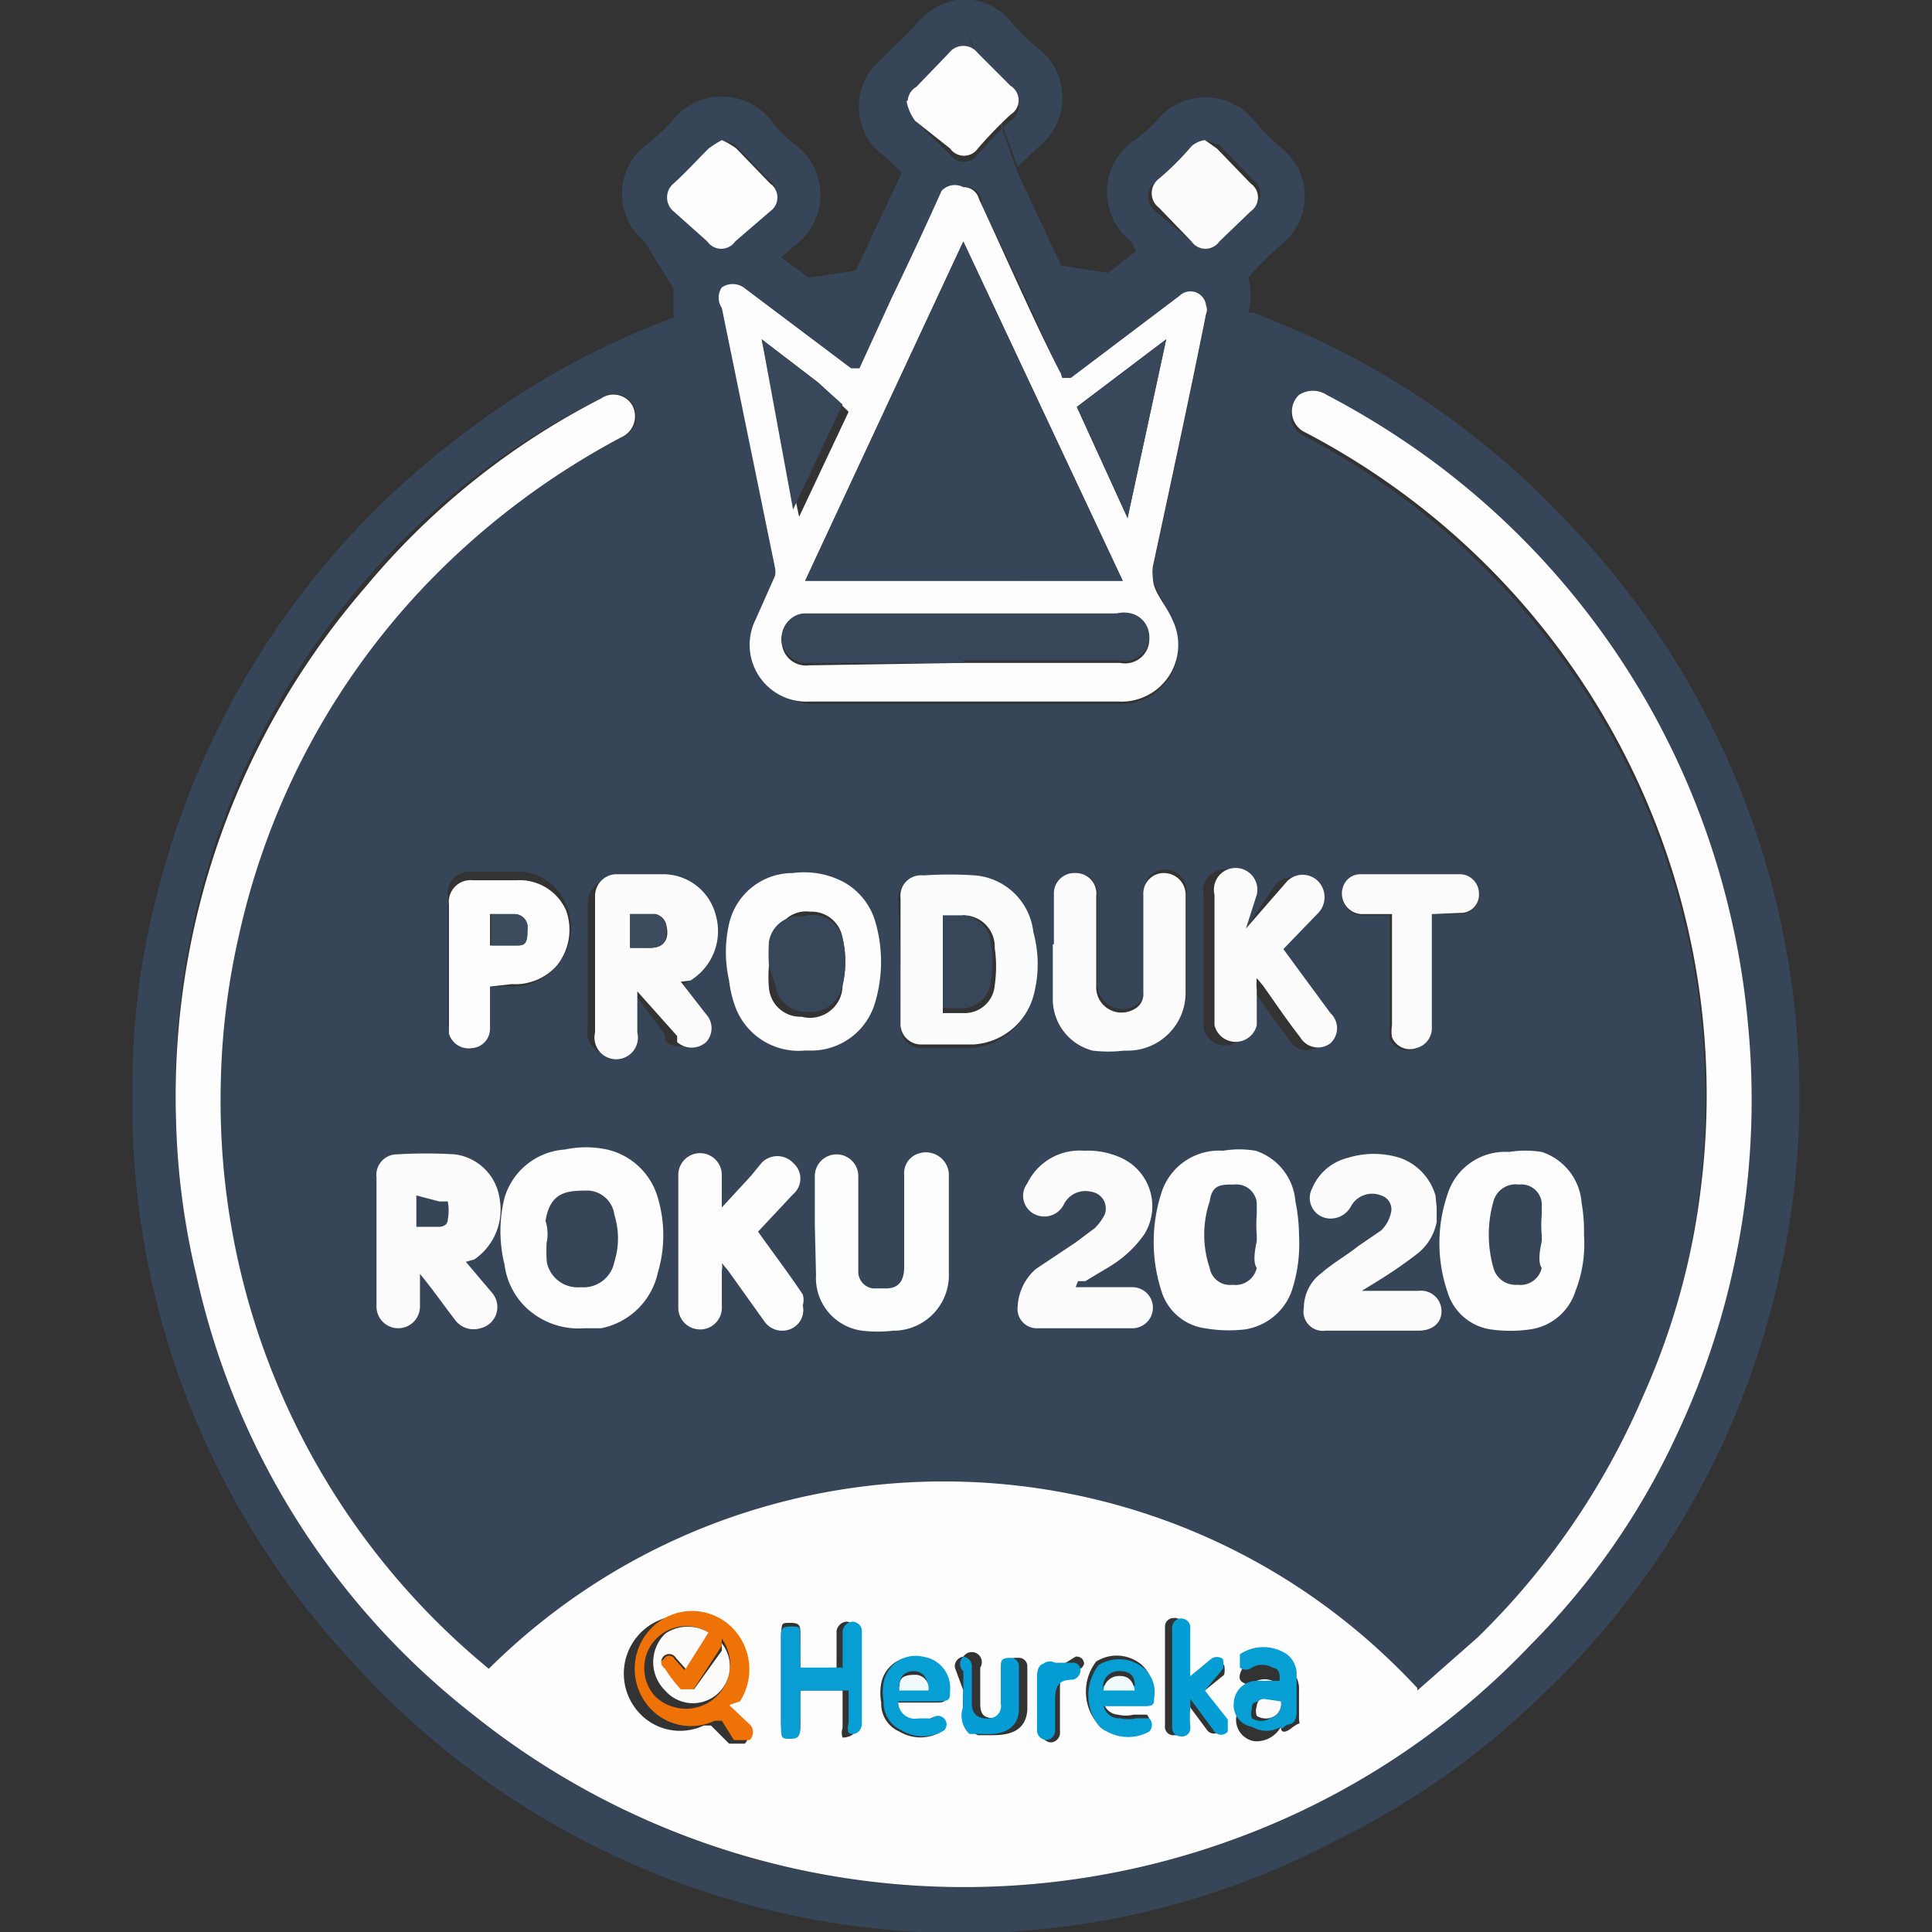 <svg id="Layer_1" data-name="Layer 1" xmlns="http://www.w3.org/2000/svg" viewBox="0 0 1000 1000">
  <rect x="0" y="0" width="1000" height="1000" fill="#333333" stroke="none"/>
  <defs>
    <style>
      .cls-1 {
        fill: #374559;
      }

      .cls-2 {
        fill: #fdfdfd;
      }

      .cls-3 {
        fill: #fcfcfc;
      }

      .cls-4 {
        fill: #fcfcfd;
      }

      .cls-5 {
        fill: #fbfcfc;
      }

      .cls-6 {
        fill: #fcfdfd;
      }

      .cls-7 {
        fill: #fbfbfb;
      }

      .cls-8 {
        fill: #ee7206;
      }

      .cls-9 {
        fill: #089ed4;
      }

      .cls-10 {
        fill: #059dd3;
      }

      .cls-11 {
        fill: #079ed3;
      }

      .cls-12 {
        fill: #039dd3;
      }

      .cls-13 {
        fill: #38465a;
      }

      .cls-14 {
        fill: #39475a;
      }

      .cls-15 {
        fill: #3d4b5e;
      }

      .cls-16 {
        fill: #fefcfb;
      }

      .cls-17 {
        fill: #f2f9fc;
      }
    </style>
  </defs>
  <title>2020</title>
  <g>
    <path class="cls-1" d="M494.87,0h8.75a31.27,31.27,0,0,1,20.63,12.5A124,124,0,0,0,537.37,25a32.47,32.47,0,0,1,0,51.25l-10.62,10m0,3.12,22.5,48.13h0l24.37,3.75h0L588,130l-2.5-5a32.47,32.47,0,0,1,0-51.25A68.42,68.42,0,0,0,598.62,62.5a32.5,32.5,0,0,1,50.63,0,105,105,0,0,0,14.37,14.38,31.87,31.87,0,0,1,4.53,44.85,32.25,32.25,0,0,1-4.53,4.52,155.48,155.48,0,0,0-17.5,17.5h0a35.44,35.44,0,0,1,0,18.12h3.13c13.12,5.63,26.25,10.63,38.75,16.88A424.81,424.81,0,0,1,811.12,270a428.74,428.74,0,0,1,120,312.5,416.29,416.29,0,0,1-12.5,87.5A424.27,424.27,0,0,1,797.37,878.12,409.77,409.77,0,0,1,693,951.87,416.3,416.3,0,0,1,520.5,1000H476.12A425.62,425.62,0,0,1,179.87,857.5,421.9,421.9,0,0,1,68.62,581.88V555.63a390.17,390.17,0,0,1,13.75-96.88A426.31,426.31,0,0,1,241.75,223.12a415.24,415.24,0,0,1,106.87-58.74h0v-15h0l-15-24.38a31.87,31.87,0,0,1,0-49.37A98.92,98.92,0,0,0,348,62.5a32.52,32.52,0,0,1,51.25,0A62.21,62.21,0,0,0,411.75,75a32.5,32.5,0,0,1,0,51.87l-7.5,6.25,14.37,10.63h0L443,140h0l23.75-50.62A119.22,119.22,0,0,0,453.62,77.5a31.87,31.87,0,0,1,.6-45.07c.42-.41.84-.8,1.28-1.18l4.37-4.37c5-5,9.38-8.75,13.75-13.75A37.52,37.52,0,0,1,494.87,0ZM733.62,875C608,739.61,396.47,731.66,261.08,857.25Q257,861.06,253,865A380,380,0,0,1,114.25,562.5a374.89,374.89,0,0,1,9.37-78.12,381.84,381.84,0,0,1,100.63-187.5,399.29,399.29,0,0,1,98.12-70.63,11.87,11.87,0,0,0,5.88-15.73c-.08-.18-.16-.35-.25-.52a11.27,11.27,0,0,0-15.16-4.85,11.94,11.94,0,0,0-1.72,1.1,388.19,388.19,0,0,0-125,97.5A402.56,402.56,0,0,0,91.12,580a385.13,385.13,0,0,0,10.63,80.62A396.26,396.26,0,0,0,244.87,887.5c164.23,131.91,402.1,116.16,547.5-36.25a378,378,0,0,0,75-107.5,406.78,406.78,0,0,0,37.5-212.5A414.11,414.11,0,0,0,885.5,437.5,406.26,406.26,0,0,0,744.25,240.62a424,424,0,0,0-58.13-34.37,13.11,13.11,0,0,0-14.37,0,11.86,11.86,0,0,0,3.12,19.37,386.87,386.87,0,0,1,205,390,370.51,370.51,0,0,1-30,108.75,387.37,387.37,0,0,1-85.62,125ZM549.87,195.63h0c-13.75-30-28.12-62.5-41.87-89.38a8.15,8.15,0,0,0-9.38-9.38,9.37,9.37,0,0,0-8.12,6.25c-8.13,18.13-16.88,36.88-25.63,55L448,195h-4.38L388,153.12a10,10,0,0,0-11.25,0,9.39,9.39,0,0,0,0,10.63L404.87,295a10.38,10.38,0,0,1,0,4.37l-10,22.51a29.37,29.37,0,0,0,27.5,42.49H579.25a29.37,29.37,0,0,0,27.5-42.49c-3.13-7.5-6.88-14.38-10-21.26a21.05,21.05,0,0,1,0-6.24c9.37-43.75,18.75-86.88,27.5-130.63a5.62,5.62,0,0,0,0-4.37,8.12,8.12,0,0,0-13.75-5l-56.25,42.5ZM748.62,617.5a29.38,29.38,0,0,0-18.12-19.38,48.15,48.15,0,0,0-28.13,0,30,30,0,0,0-18.12,15.63,10.63,10.63,0,0,0,4.27,14.41,10.44,10.44,0,0,0,3.85,1.21,11.87,11.87,0,0,0,12.5-6.25,12.5,12.5,0,0,1,15.63-5.62,7.51,7.51,0,0,1,5,9.35v0a18.09,18.09,0,0,1-5,8.75l-11.88,8.13L689.25,657.5a24.37,24.37,0,0,0-8.75,18.12,10,10,0,0,0,7.82,11.79,9.88,9.88,0,0,0,3.43.09h46.87c6.88,0,11.88-3.75,11.88-10A10.63,10.63,0,0,0,740,666.8a11.73,11.73,0,0,0-1.33.07H709.25l8.12-5a224.17,224.17,0,0,0,20-13.75A27.48,27.48,0,0,0,748,631.25v-7.5M311.12,687.5h5.63A37.48,37.48,0,0,0,351.12,660a68.14,68.14,0,0,0,0-38.75,35.63,35.63,0,0,0-26.25-25,52.34,52.34,0,0,0-21.87,0,35,35,0,0,0-31.25,25,71.16,71.16,0,0,0,0,34.38,37.51,37.51,0,0,0,10,21.25A39.37,39.37,0,0,0,311.12,687.5Zm-62.5-35.62h0a30.61,30.61,0,0,0,13.75-31.25,26.86,26.86,0,0,0-23.12-23.13,242.17,242.17,0,0,0-30,0c-6.88,0-10.63,5-11.25,11.88v66.87a11.86,11.86,0,0,0,11.87,11.87,11.24,11.24,0,0,0,11.27-11.23c0-.21,0-.43,0-.64v-20h0v3.13c6.25,7.5,11.88,15.62,18.13,23.75A11.64,11.64,0,1,0,258,669.38Zm431.25-13.75a85.39,85.39,0,0,0,0-15,30,30,0,0,0-20.62-26.25,52.53,52.53,0,0,0-16.88,0,31.23,31.23,0,0,0-31.87,21.87,78.13,78.13,0,0,0,0,50.63A27.5,27.5,0,0,0,633,688.75a72,72,0,0,0,20,0,28.75,28.75,0,0,0,23.75-20,66.31,66.31,0,0,0,3.75-29.38ZM416.75,543.75h0a34.36,34.36,0,0,0,34.37-25,73.66,73.66,0,0,0,0-41.87,34.37,34.37,0,0,0-15-20.63,43.65,43.65,0,0,0-25-4.37A33.74,33.74,0,0,0,378,478.13a66.17,66.17,0,0,0,0,29.37,58.41,58.41,0,0,0,3.75,15A35,35,0,0,0,416.75,543.75ZM466.12,500v31.25a10.63,10.63,0,0,0,10,11.23l.65,0h25.62a34.38,34.38,0,0,0,31.25-25,62.47,62.47,0,0,0,0-33.12,33.12,33.12,0,0,0-30-29.38,194.32,194.32,0,0,0-26.87,0,10.63,10.63,0,0,0-11.88,9.21,10.84,10.84,0,0,0,0,2.67ZM352.37,510.63h0a30,30,0,0,0,13.13-33.75A28.14,28.14,0,0,0,338,455.62H314.87a11.26,11.26,0,0,0-10.62,11.25v65a11.25,11.25,0,1,0,21.87,0V511.25h0l18.13,24.38v3.12a11.25,11.25,0,0,0,15,0,10.63,10.63,0,0,0,0-14.37Zm77.5,125v25A27.5,27.5,0,0,0,453,689.37a73.58,73.58,0,0,0,16.25,0,28.75,28.75,0,0,0,29.43-28c0-.86,0-1.71-.06-2.57V607.5a11.22,11.22,0,0,0-14.37-10.62,10.62,10.62,0,0,0-8.13,11.25v48.12a10,10,0,0,1-8.65,11.18,5.85,5.85,0,0,1-.72.07h-6.88a8.76,8.76,0,0,1-7.5-8.12v-50a11.25,11.25,0,0,0-9.93-12.44,11.66,11.66,0,0,0-1.32-.06,11.25,11.25,0,0,0-11.32,11.18,11.67,11.67,0,0,0,.07,1.32Zm-46.87,20h0l18.75,26.25a11.24,11.24,0,0,0,13.12,4.38,10.63,10.63,0,0,0,6.88-12.5,9.48,9.48,0,0,0,0-5.63c-7.5-11.25-15.63-21.87-23.13-32.49h0l18.13-19.38a11.25,11.25,0,0,0,.34-15.91l-.34-.34a11.25,11.25,0,0,0-15.91-.34l-.34.34-5.63,6.87L381.75,625V608.12a11.25,11.25,0,0,0-22.5,0v68.13A11.25,11.25,0,0,0,370,687.94a11.39,11.39,0,0,0,3.58-.44,11.25,11.25,0,0,0,11.27-11.23c0-.22,0-.43,0-.64V656.88S383,655,383,653.75Zm181.87,12.5h3.75l12.5-7.5a66.84,66.84,0,0,0,18.13-16.87,27.57,27.57,0,0,0-11.88-39.38A41.43,41.43,0,0,0,568,600.62a31.9,31.9,0,0,0-28.75,16.25A11.88,11.88,0,0,0,543,632.5a11.24,11.24,0,0,0,18.12-7.5,12.5,12.5,0,0,1,14.38-6.87,9.36,9.36,0,0,1,7,11.23,5,5,0,0,1-.17.64,27.09,27.09,0,0,1-5,6.87l-10,7.5-20.62,13.75a25,25,0,0,0-9.38,19.38A10,10,0,0,0,546,688.69a9.35,9.35,0,0,0,2,.06h48.12a10,10,0,0,0,10.61-9.36c0-.21,0-.42,0-.64a9.37,9.37,0,0,0-8-10.56,8.29,8.29,0,0,0-2-.06ZM545.5,488.75h0v26.87a27.52,27.52,0,0,0,20.62,26.26,69,69,0,0,0,16.25,0,30,30,0,0,0,31.83-28.06c0-.86.07-1.71,0-2.57v-50A11.25,11.25,0,0,0,603,450h0a10.63,10.63,0,0,0-10.65,10.61c0,.21,0,.43,0,.64v50.63a8.75,8.75,0,0,1-5,8.75A13.12,13.12,0,0,1,568,508.13V463.75a10.63,10.63,0,0,0-9.3-11.8,9.79,9.79,0,0,0-1.33-.07,10.63,10.63,0,0,0-11.25,10c0,.43,0,.86,0,1.28Zm99.37-8.12V463.75a11.25,11.25,0,1,0-21.87,0V532.5a11.25,11.25,0,0,0,21.87,0V513.75a34.34,34.34,0,0,1,0-6.25l3.13,3.75c6.25,8.75,12.5,18.13,19.37,26.88a10.19,10.19,0,1,0,16.24-11.89c-.2-.22-.4-.42-.61-.61L658.62,492.5h0l18.13-18.75a11.89,11.89,0,0,0,0-16.25,11.25,11.25,0,0,0-15.91-.34c-.12.11-.23.22-.34.34Zm-391.25,30h11.25A28.79,28.79,0,0,0,288,500a29.36,29.36,0,0,0,4.37-33.12,26.25,26.25,0,0,0-25.62-15.63h-22.5a11.25,11.25,0,0,0-12.5,9.84,10.76,10.76,0,0,0,0,2.66v66.87a10.61,10.61,0,0,0,11.87,7.5,10,10,0,0,0,9.38-10Zm487.5-37.5h15a9.38,9.38,0,0,0,9.4-9.36c0-.21,0-.43,0-.64a10,10,0,0,0-9.38-10H704.25a9.35,9.35,0,0,0-8.75,5.62,10.62,10.62,0,0,0,9.37,15h14.38v57.5a18.73,18.73,0,0,0,0,6.25,10,10,0,0,0,12.5,5.63,10.62,10.62,0,0,0,8.12-10.63V473.13ZM623.62,72.5a13.78,13.78,0,0,0-8.75,5A143,143,0,0,1,598,94.37a9.39,9.39,0,0,0-1.88,13.13,9.85,9.85,0,0,0,1.88,1.88L616.75,125a8.73,8.73,0,0,0,14.37,0l17.5-17.5a8.75,8.75,0,0,0,2.2-12.18,8.64,8.64,0,0,0-2.2-2.19L631.12,75Zm-250,0a64.9,64.9,0,0,0-6.87,4.38c-6.25,6.25-11.88,12.5-18.13,18.12a9.38,9.38,0,0,0-1.17,13.21,10.77,10.77,0,0,0,1.17,1.17L366.12,125a8.75,8.75,0,0,0,14.38,0L398,107.5a8.76,8.76,0,0,0,2.2-12.18,8.64,8.64,0,0,0-2.2-2.19L380.5,75A39.83,39.83,0,0,0,373.62,72.5Zm96.25-20.63h0a25.72,25.72,0,0,0,3.75,10.63L491.75,80a8.73,8.73,0,0,0,14.37,0A223.12,223.12,0,0,1,523,62.5a8.75,8.75,0,0,0,0-15l-16.88-20A9.37,9.37,0,0,0,493,25.63a9.52,9.52,0,0,0-1.88,1.87L474.25,45A8.76,8.76,0,0,0,469.87,51.87ZM835.5,730H152.37V568.75H835.5Z"/>
    <path class="cls-2" d="M733.62,875l31.25-27.5a387.51,387.51,0,0,0,85.63-125,370.59,370.59,0,0,0,30-108.75,386.9,386.9,0,0,0-205-390A11.86,11.86,0,0,1,669.79,208a11.74,11.74,0,0,1,2.58-3.58,13.12,13.12,0,0,1,14.38,0,422.8,422.8,0,0,1,57.5,36.25A406.19,406.19,0,0,1,885.5,437.5a414.11,414.11,0,0,1,19.37,93.75,406.78,406.78,0,0,1-37.5,212.5,378,378,0,0,1-75,107.5A401.26,401.26,0,0,1,635.5,953.13,406.27,406.27,0,0,1,244.87,887.5,396.26,396.26,0,0,1,101.75,660.62,385.13,385.13,0,0,1,91.12,580a402.52,402.52,0,0,1,98.13-276.25,388.08,388.08,0,0,1,121.87-97.5,11.25,11.25,0,0,1,15.66,2.81,9.23,9.23,0,0,1,.59.94,11.88,11.88,0,0,1-5.1,16l-.52.25a399.16,399.16,0,0,0-97.5,72.5A381.89,381.89,0,0,0,123.62,484.38a374.89,374.89,0,0,0-9.37,78.12A380,380,0,0,0,253,863.75c131.11-130,342.82-129.19,472.87,1.92q3.95,4,7.75,8.08Zm-356.25,8.13h0a30.62,30.62,0,0,0,0-33.13,29.36,29.36,0,0,0-30.62-13.12,30,30,0,0,0-14.38,51.25,28.75,28.75,0,0,0,31.88,5H368l9.37,9.38h8.13a5.62,5.62,0,0,0,.17-8l-.17-.18Zm36.88-19.38V845.62c0-3.75,0-5.62-5-5.62s-4.38,0-5,5.62V890c0,5.62,0,8.12,5,8.12s5,0,5-8.12V875h21.87v19.38a7.52,7.52,0,0,0,0,5s6.88,0,6.88-5V843.75a5,5,0,0,0-5-4.37,5.61,5.61,0,0,0-5,5v18.75Zm198.12,7.5V842.5a4.36,4.36,0,0,0-3.64-5,4.43,4.43,0,0,0-1.36,0,4.37,4.37,0,0,0-4.37,4.37v51.25a4.37,4.37,0,0,0,3.7,5,3.77,3.77,0,0,0,.67,0,4.36,4.36,0,0,0,5-3.64,4.43,4.43,0,0,0,0-1.36,47.32,47.32,0,0,1,0-9.37v-5l12.5,16.87a4.39,4.39,0,0,0,6.15.74,4.65,4.65,0,0,0,.73-.74v-6.25L623.62,875l10-8.13h0a11.71,11.71,0,0,0,0-5,5,5,0,0,0-6.25,0ZM663,894.37s0,4.38,5.62,0,3.75,0,3.75-5.62V875a13.11,13.11,0,0,0-5-11.25,21.85,21.85,0,0,0-24.37,0s-3.13,5,0,6.87a5,5,0,0,0,6.25,0,10.65,10.65,0,0,1,10.62,0s4.38,3.13,3.75,6.88h-12.5a11.88,11.88,0,0,0-11.25,11.25,11.25,11.25,0,0,0,9.38,12.5,14.36,14.36,0,0,0,13.75-7.5ZM464.87,881.25h19.38c4.37,0,5.62,0,6.25-5.63a16.26,16.26,0,0,0-13.75-17.5,16.89,16.89,0,0,0-20.45,12.32l-.18.81a27.11,27.11,0,0,0,0,10,15.62,15.62,0,0,0,9.38,15,21.25,21.25,0,0,0,21.87,0,4.38,4.38,0,0,0,.07-6.19l-.07-.06a4.36,4.36,0,0,0-6.18-.06l-.07.06h-6.87a8.76,8.76,0,0,1-9.38-8.08,9.26,9.26,0,0,1,0-1.29Zm106.25,0h20s5,0,5-4.38a16.24,16.24,0,0,0-7.5-16.87,20,20,0,0,0-21.25,0,25.64,25.64,0,0,0,0,31.25,11.26,11.26,0,0,0,4.38,3.12,22.45,22.45,0,0,0,21.87,0,5,5,0,0,0,0-6.87h-6.87a17.45,17.45,0,0,1-8.13,0,8.13,8.13,0,0,1-7.5-6.87ZM498.62,875a53.88,53.88,0,0,0,0,10,13.12,13.12,0,0,0,7.5,13.12h8.13c10.62,0,16.87-3.75,17.5-13.12V862.5a4.38,4.38,0,0,0-4.33-4.42,3.71,3.71,0,0,0-.67,0c-3.13,0-4.38,0-4.38,5v18.75a6.25,6.25,0,0,1-4.85,7.38,6.5,6.5,0,0,1-.77.12c-5.63,0-9.38,0-9.38-7.5V863.13a5.2,5.2,0,1,0-8.75-5.63,5,5,0,0,0-4.38,5.55v.08Zm50-12.5a5.64,5.64,0,0,0-6.25,0c-3.12,0-3.12,3.75-3.12,6.25v27.5a5,5,0,0,0,4.33,5.59c.22,0,.45,0,.67,0a5,5,0,0,0,4.38-5.55V875c0-7.5,0-10,9.38-10.63a5,5,0,0,0,3.12-3.12,3.74,3.74,0,0,0-3.69-3.8,3.07,3.07,0,0,0-.68,0Z"/>
    <path class="cls-2" d="M549.87,195.63h4.38l56.25-42.5a8.12,8.12,0,0,1,13.75,5,5.64,5.64,0,0,1,0,4.38c-8.75,43.75-18.13,86.87-27.5,130.62a21.12,21.12,0,0,0,0,6.25c0,6.88,6.87,13.75,10,21.25a29.37,29.37,0,0,1-27.5,42.5H418.62a29.38,29.38,0,0,1-27.5-42.5l10-22.5a10.38,10.38,0,0,0,0-4.37l-27.5-134.38a9.37,9.37,0,0,1,0-10.62,10,10,0,0,1,11.25,0l55.63,41.87h4.37l16.88-36.87c8.75-18.12,17.5-36.87,25.62-55a9.37,9.37,0,0,1,11.25-1.88,8.14,8.14,0,0,1,8.13,6.25c13.75,29.38,28.12,62.51,41.87,89.38C549.25,193.12,549.25,194.37,549.87,195.63Zm31.25,105L498.62,125,416.75,300.62Zm-82.5,42.5h81.25a12.51,12.51,0,0,0,5.63-24.37,15.6,15.6,0,0,0-7.5,0H416.12a12.5,12.5,0,0,0-11.62,13.32,12.68,12.68,0,0,0,.37,2.3,12.5,12.5,0,0,0,13.75,10ZM394.25,175.62l19.37,91.88h0l25.63-54.38h0l-15.63-15Zm163.12,35,26.25,57.5,20-92.5Z"/>
    <path class="cls-3" d="M743.62,625v7.5A27.47,27.47,0,0,1,733,649.38a230,230,0,0,1-20,13.75l-8.13,5h29.38a10.61,10.61,0,0,1,11.8,9.3,9.73,9.73,0,0,1,.07,1.32c0,6.25-5,10-11.87,10H686.12a10,10,0,0,1-11.34-8.45,9.82,9.82,0,0,1,.09-3.42,22.52,22.52,0,0,1,9.38-18.13c5.62-5,12.5-8.75,18.75-13.75l11.87-8.12a18.1,18.1,0,0,0,5-8.75,7.49,7.49,0,0,0-5-9.37h0a12.49,12.49,0,0,0-15.62,5.63,11.9,11.9,0,0,1-11.88,6.25A10.62,10.62,0,0,1,678,618.86a10.76,10.76,0,0,1,1.22-3.86,26.86,26.86,0,0,1,18.12-15.62,45.6,45.6,0,0,1,27.5,0A29.38,29.38,0,0,1,743,618.75"/>
    <path class="cls-2" d="M302.37,687.5a39.39,39.39,0,0,1-31.25-11.87,37.57,37.57,0,0,1-10-21.25,71.41,71.41,0,0,1,0-34.38,35,35,0,0,1,31.25-25,52.06,52.06,0,0,1,21.88,0,35.65,35.65,0,0,1,26.25,25,68.14,68.14,0,0,1,0,38.75,37.52,37.52,0,0,1-29.38,28.75ZM283,641.88a84.47,84.47,0,0,0,0,11.25,16.25,16.25,0,0,0,17.5,13.12A16.26,16.26,0,0,0,318,653.13a40.72,40.72,0,0,0,0-24.38,14.39,14.39,0,0,0-13.13-12.5c-10.62,0-20,0-22.5,15.63a23.35,23.35,0,0,1,.63,11.24Z"/>
    <path class="cls-4" d="M241.12,653.12l13.75,16.26a11.25,11.25,0,0,1-6.25,18.12,11.88,11.88,0,0,1-13.12-4.37c-6.25-8.13-11.88-16.25-18.13-23.75v-3.13h0v20a11.25,11.25,0,0,1-22.5,0V609.38a10.64,10.64,0,0,1,9.3-11.81,11.85,11.85,0,0,1,1.33-.07,242.17,242.17,0,0,1,30,0,26.86,26.86,0,0,1,23.12,23.13,31.25,31.25,0,0,1-13.12,31.25ZM215.5,618.75V635h11.87s4.38,0,4.38-3.75a23.88,23.88,0,0,0,0-9.38h-4.38Z"/>
    <path class="cls-2" d="M672.37,639.37a77.83,77.83,0,0,1-3.75,28.75,30.62,30.62,0,0,1-24.37,20,72.41,72.41,0,0,1-20.63-.62,27.5,27.5,0,0,1-22.5-19.38,82.57,82.57,0,0,1,0-50.62A31.26,31.26,0,0,1,633,595.62a50.29,50.29,0,0,1,16.87,0,30,30,0,0,1,20.63,26.25A87.27,87.27,0,0,1,672.37,639.37Zm-21.87,0h0a62.77,62.77,0,0,1,0-10.62V622.5a10.63,10.63,0,0,0-11.73-9.39h-.15c-6.87,0-11.25,0-12.5,8.75a53.8,53.8,0,0,0,0,34.38A10.63,10.63,0,0,0,638,665a11.25,11.25,0,0,0,12.5-8.75c-1.88-2.5-1.25-8.13,0-13.75Z"/>
    <path class="cls-2" d="M819.87,639.37a66.22,66.22,0,0,1-4.37,28.75,28.75,28.75,0,0,1-23.75,20,71.27,71.27,0,0,1-20,0,27.49,27.49,0,0,1-22.5-19.37,78.13,78.13,0,0,1,0-50.63,31.25,31.25,0,0,1,31.87-21.87,52.53,52.53,0,0,1,16.88,0,30,30,0,0,1,20.62,26.25A85.92,85.92,0,0,1,819.87,639.37Zm-21.87,0h0a62.77,62.77,0,0,1,0-10.62V622.5a10.63,10.63,0,0,0-11.73-9.39h-.15A11.87,11.87,0,0,0,773,621.87a62.57,62.57,0,0,0,0,34.38A11.87,11.87,0,0,0,785.5,665a11.25,11.25,0,0,0,12.5-8.75c-1.88-2.5-1.25-8.13,0-13.75Z"/>
    <path class="cls-2" d="M416.75,543.75a35,35,0,0,1-35.63-21.25,59.24,59.24,0,0,1-3.75-15,66.17,66.17,0,0,1,0-29.37,33.75,33.75,0,0,1,33.13-26.25,43.67,43.67,0,0,1,25.62,4.37A34.38,34.38,0,0,1,453,476.88a73.84,73.84,0,0,1,0,41.87,34.38,34.38,0,0,1-34.38,25ZM398,500a62.17,62.17,0,0,0,0,11.25,16.25,16.25,0,0,0,16.87,15,16.88,16.88,0,0,0,20.68-11.92,17.1,17.1,0,0,0,.57-4.33,53.68,53.68,0,0,0,0-24.38,16.23,16.23,0,0,0-16.87-13.74A15.62,15.62,0,0,0,401.75,485,100.63,100.63,0,0,0,398,500Z"/>
    <path class="cls-5" d="M466.12,500V465a10.64,10.64,0,0,1,9.21-11.88,10.84,10.84,0,0,1,2.67,0,194.32,194.32,0,0,1,26.87,0,33.13,33.13,0,0,1,30,29.38,62.47,62.47,0,0,1,0,33.12,34.35,34.35,0,0,1-31.25,25H476.75A10.62,10.62,0,0,1,466.1,530c0-.22,0-.43,0-.65ZM488,476.25v48.12h10.62A15.61,15.61,0,0,0,514.87,510a67,67,0,0,0,0-19.38,16.25,16.25,0,0,0-15.61-16.86h-.64Z"/>
    <path class="cls-4" d="M352.37,508.13,365.5,525a10.64,10.64,0,0,1,0,14.38,11.27,11.27,0,0,1-15,0v-3.13l-20.63-23.12h0v21.25a11.25,11.25,0,1,1-21.87,0V463.75a11.25,11.25,0,0,1,10.62-11.25H343a28.12,28.12,0,0,1,27.5,21.25,30,30,0,0,1-13.13,33.75Zm-26.25-17.51h10c7.5,0,10.63-4.37,8.75-11.87a7.51,7.51,0,0,0-5.62-5.63H326.12Z"/>
    <path class="cls-6" d="M421.75,633.75v-25a11.25,11.25,0,0,1,22.5,0h0v50a8.75,8.75,0,0,0,7.5,8.13h6.87c6.88,0,9.38-4.38,9.38-11.25V608.12a10.63,10.63,0,0,1,8.12-11.25,11.89,11.89,0,0,1,14.61,8.3,12.2,12.2,0,0,1,.39,2.33v51.25a28.75,28.75,0,0,1-27.47,30c-.43,0-.85,0-1.28,0a69,69,0,0,1-16.25,0A27.5,27.5,0,0,1,422.37,660Z"/>
    <path class="cls-2" d="M373.62,653.75a8.78,8.78,0,0,1,0,3.75v18.75A11.25,11.25,0,0,1,363,688.11l-.65,0a11.25,11.25,0,0,1-11.26-11.24c0-.21,0-.43,0-.64V608.12a11.25,11.25,0,0,1,22.5,0V625l15-16.25,5.63-6.87a11.24,11.24,0,0,1,15.9-.35l.35.35a10.62,10.62,0,0,1,1.28,15,11.05,11.05,0,0,1-1.28,1.28L392.37,637.5h0c7.5,10.63,15.63,21.25,23.13,32.5a9.48,9.48,0,0,1,0,5.63,10.63,10.63,0,0,1-6.88,12.5,11.25,11.25,0,0,1-13.12-4.38L376.75,657.5h0Z"/>
    <path class="cls-3" d="M556.75,666.25h29.37a10.63,10.63,0,0,1,10.63,10.62h0a10.63,10.63,0,0,1-10.63,10.63H537.37a10,10,0,0,1-10.68-9.27,9.37,9.37,0,0,1,.06-2,27.54,27.54,0,0,1,9.37-19.38l20.63-13.75,10-7.5a27.33,27.33,0,0,0,5-6.87,8.75,8.75,0,0,0-4.92-11.35,8.88,8.88,0,0,0-2-.53,12.51,12.51,0,0,0-14.37,6.88,11.25,11.25,0,0,1-15.23,4.6c-.14-.07-.27-.15-.4-.23A10.63,10.63,0,0,1,531,613.6a10.07,10.07,0,0,1,.74-1.1,30,30,0,0,1,29.37-16.88,41.34,41.34,0,0,1,19.38,3.76,27.49,27.49,0,0,1,13.41,36.5,26.39,26.39,0,0,1-1.54,2.87,58.79,58.79,0,0,1-18.12,16.88l-12.5,7.5H558Z"/>
    <path class="cls-3" d="M545.5,488.75V463.12a10.61,10.61,0,0,1,10-11.24,9.26,9.26,0,0,1,1.29,0,10.62,10.62,0,0,1,10.7,10.55,9.74,9.74,0,0,1-.08,1.32V510a13.12,13.12,0,0,0,19.38,12.5,8.75,8.75,0,0,0,5-8.75V463.12a10.63,10.63,0,0,1,10-11.23c.21,0,.43,0,.64,0a11.24,11.24,0,0,1,11.25,11.24h0v50a30,30,0,0,1-29.31,30.67c-.85,0-1.71,0-2.56,0a68,68,0,0,1-16.25,0,27.5,27.5,0,0,1-20.63-26.25V488.75Z"/>
    <path class="cls-3" d="M644.87,480.63l21.25-24.38a11.25,11.25,0,0,1,15.91-.34c.12.11.23.22.34.34a11.87,11.87,0,0,1,0,16.25l-18.12,18.75h0l24.37,33.13a10.61,10.61,0,0,1,.61,15c-.19.21-.39.41-.61.61a10.63,10.63,0,0,1-14.89-2,11.65,11.65,0,0,1-.73-1.1c-6.88-8.76-13.13-18.13-19.38-26.88l-3.12-3.75a32.63,32.63,0,0,0,0,6.25v18.12a11.25,11.25,0,0,1-21.88,0v-67.5a11.25,11.25,0,1,1,21.88-5.26,11.4,11.4,0,0,1,0,5.26Z"/>
    <path class="cls-2" d="M253.62,510.63V532.5a10,10,0,0,1-9.37,10,10.63,10.63,0,0,1-11.88-7.5V468.13a11.26,11.26,0,0,1,9.85-12.5,10.68,10.68,0,0,1,2.65,0h22.5A26.25,26.25,0,0,1,293,471.25,29.38,29.38,0,0,1,288,500a28.74,28.74,0,0,1-23.13,9.37Zm0-37.5v16.24h13.75c3.75,0,5.63,0,5.63-8.12a6.89,6.89,0,0,0-5.49-8c-.25,0-.51-.08-.76-.1Z"/>
    <path class="cls-7" d="M741.12,473.13v58.75A10.62,10.62,0,0,1,733,542.5a10,10,0,0,1-12.5-5.62,18.79,18.79,0,0,1,0-6.26V473.13H704.87a10.63,10.63,0,0,1-9.37-15,9.38,9.38,0,0,1,8.75-5.63h51.87a10,10,0,0,1,9.38,10,9.38,9.38,0,0,1-8.73,10l-.65,0Z"/>
    <path class="cls-4" d="M623.62,72.5l6.25,4.38L647.37,95a8.75,8.75,0,0,1,2.2,12.18,8.84,8.84,0,0,1-2.2,2.2L631.12,125a8.74,8.74,0,0,1-14.37,0l-16.88-17.5A9.38,9.38,0,0,1,598,94.37a9.21,9.21,0,0,1,1.87-1.87,143.82,143.82,0,0,0,16.88-16.87A13.66,13.66,0,0,1,623.62,72.5Z"/>
    <path class="cls-2" d="M373.62,72.5a38.81,38.81,0,0,1,7.5,4.38L398.62,95a8.75,8.75,0,0,1,2.2,12.18,8.84,8.84,0,0,1-2.2,2.2L380.5,125a8.75,8.75,0,0,1-14.38,0l-17.5-15.62a9.38,9.38,0,0,1-1.17-13.21A9.94,9.94,0,0,1,348.62,95c6.25-5.63,11.88-11.88,18.13-18.12A64.9,64.9,0,0,1,373.62,72.5Z"/>
    <path class="cls-2" d="M469.87,51.87A8.76,8.76,0,0,1,474.25,45l16.87-17.5a9.38,9.38,0,0,1,13.13-1.87,9.21,9.21,0,0,1,1.87,1.87L523,44.38a8.76,8.76,0,0,1,0,15,223.12,223.12,0,0,0-16.88,17.5A8.74,8.74,0,0,1,494,79.07a8.64,8.64,0,0,1-2.2-2.19L473.62,62.5a25.55,25.55,0,0,1-4.37-10Z"/>
    <path class="cls-8" d="M377.37,882.5l10.63,10a5.62,5.62,0,0,1,.17,8l-.17.17h-8.13l-6.25-10h-3.75a28.74,28.74,0,0,1-31.87-5,30,30,0,0,1,14.37-51.25A29.37,29.37,0,0,1,383,847.5a30.66,30.66,0,0,1,0,33.13ZM366.75,845A21.74,21.74,0,0,0,339,877.92l.21.21a22.91,22.91,0,0,0,34.37-30v3.76l-15,23.12c0,3.75-5,3.75-6.87,0a68.78,68.78,0,0,1-8.13-10.63,3.12,3.12,0,0,1-1.45-4.17,3.18,3.18,0,0,1,1.45-1.45,3.14,3.14,0,0,1,4.18-1.45,3.18,3.18,0,0,1,1.45,1.45l5,5.62Z"/>
    <path class="cls-9" d="M414.25,863.13h21.87V844.38a5.62,5.62,0,0,1,5-5,5,5,0,0,1,5,4.37v48.13c0,4.37-3.75,6.87-6.87,5a7.52,7.52,0,0,1,0-5V875h-25v16.88c0,5.62,0,8.12-5,8.12s-5,0-5-8.12V847.5c0-3.75,0-5.62,5-5.62s5,0,5,5.62v15.63Z"/>
    <path class="cls-10" d="M612.37,870.63l14.38-11.88a5,5,0,0,1,6.25,0,12,12,0,0,1,0,5h0L623.62,875l11.88,15v6.25a4.38,4.38,0,0,1-6.15.73,4.58,4.58,0,0,1-.73-.73l-12.5-16.88v5a47.42,47.42,0,0,0,0,9.38,4.36,4.36,0,0,1-3.64,5,4.43,4.43,0,0,1-1.36,0,4.38,4.38,0,0,1-4.42-4.33,5,5,0,0,1,0-.67V842.5a4.71,4.71,0,1,1,9.37.62v28.75Z"/>
    <path class="cls-11" d="M663,893.75a14.36,14.36,0,0,1-15,0,11.25,11.25,0,0,1-9.38-12.5A11.88,11.88,0,0,1,649.87,870h12.5c0-3.75,0-6.25-3.75-6.87a10.61,10.61,0,0,0-10.62,0,5,5,0,0,1-6.25,0v-6.88a21.85,21.85,0,0,1,24.37,0,13.11,13.11,0,0,1,5,11.25v19.38s0,5-3.75,5.62S664.25,896.25,663,893.75Zm0-13.12H651.75s-4.38,0-3.75,3.75a7.52,7.52,0,0,0,0,5,8.76,8.76,0,0,0,9.37,0A7.51,7.51,0,0,0,663,880.63Z"/>
    <path class="cls-11" d="M464.87,880.63a8.76,8.76,0,0,0,8.55,9,9.11,9.11,0,0,0,2.08-.2h6.87a4.38,4.38,0,0,1,6.19-.07l.06.07a4.36,4.36,0,0,1,.07,6.18l-.07.07a21.25,21.25,0,0,1-21.87,0,15.63,15.63,0,0,1-9.38-15,27.11,27.11,0,0,1,0-10,16.87,16.87,0,0,1,19.81-13.31c.28,0,.55.11.82.18A16.25,16.25,0,0,1,491.75,875c0,4.38,0,5.63-6.25,5.63Zm0-7.5h15A6.86,6.86,0,0,0,473,865c-5,0-8.13,3.13-7.5,10Z"/>
    <path class="cls-11" d="M571.12,880.63a8.13,8.13,0,0,0,7.45,8.75,9.4,9.4,0,0,0,1.3,0,17.72,17.72,0,0,0,8.13,0h6.87a5,5,0,0,1,0,6.87,22.51,22.51,0,0,1-21.87,0,11.29,11.29,0,0,1-4.38-3.13,25.64,25.64,0,0,1,0-31.25,20,20,0,0,1,21.25,0,16.24,16.24,0,0,1,7.5,16.88c0,3.13,0,4.38-5,4.38H571.12Zm0-8.13h16.25q0-7.5-7.5-7.5a8.14,8.14,0,0,0-8.75,10Z"/>
    <path class="cls-10" d="M498.62,875V865a5,5,0,0,1-.44-7.06c.14-.15.29-.3.44-.44a5,5,0,0,1,4.39,5.55v18.83c0,5.62,3.75,8.12,9.37,7.5a6.27,6.27,0,0,0,5.74-6.73,6.49,6.49,0,0,0-.11-.77V863.13c0-3.13,0-5,4.37-5a4.38,4.38,0,0,1,5,3.7,3.77,3.77,0,0,1,0,.67v21.88c0,9.37-6.87,13.75-17.5,13.12h-8.12a13.13,13.13,0,0,1-3.13-14.37A55.16,55.16,0,0,1,498.62,875Z"/>
    <path class="cls-12" d="M546.12,860.63h8.75a3.75,3.75,0,0,1,4.33,3.07,5.16,5.16,0,0,1-3.7,5.68c-7.5,0-9.38,3.12-9.38,10.62v15a5,5,0,0,1-4.29,5.62h-.08a5,5,0,0,1-5-5,4.87,4.87,0,0,1,0-.66V867.5s0-5.62,3.12-6.25A5.61,5.61,0,0,1,546.12,860.63Z"/>
    <path class="cls-1" d="M581.12,300.62H416.75L498.62,125Z"/>
    <path class="cls-13" d="M498.62,343.12h-80a12.91,12.91,0,0,1-4.81-25.24,12.11,12.11,0,0,1,2.31-.38H578a15.6,15.6,0,0,1,7.5,0,12.51,12.51,0,0,1-5.63,24.37H498.62Z"/>
    <path class="cls-14" d="M394.25,175.62l29.37,22.51,12.5,11.24h0L410.5,263.75h0Z"/>
    <path class="cls-14" d="M557.37,210.62l46.25-35-20,92.5Z"/>
    <path class="cls-13" d="M398,500a100.26,100.26,0,0,1,0-12.5,15.62,15.62,0,0,1,17.5-13.12,16.25,16.25,0,0,1,20.42,10.54c.07.23.14.47.2.7a53.68,53.68,0,0,1,0,24.38A16.87,16.87,0,0,1,418,523.75a16.26,16.26,0,0,1-16.88-15A63.25,63.25,0,0,1,398,500Z"/>
    <path class="cls-13" d="M488,473.75h10.62A16.25,16.25,0,0,1,513,488.12a67,67,0,0,1,0,19.38,15.65,15.65,0,0,1-14.38,14.38H488Z"/>
    <path class="cls-15" d="M326.12,490.62V473.13h13.13a7.48,7.48,0,0,1,5.62,5.62c0,7.5,0,11.88-8.75,11.88Z"/>
    <path class="cls-15" d="M254.25,473.13h12.5a6.87,6.87,0,0,1,6.35,7.36,6.59,6.59,0,0,1-.1.76c0,5,0,8.13-5.63,8.13H254.25Z"/>
    <path class="cls-16" d="M366.75,845l-11.88,18.75-5-5.62a4.1,4.1,0,1,0-5.62,5.62,68.1,68.1,0,0,0,8.12,10.63h6.88l14.37-20v-3.76A19.09,19.09,0,0,1,344.25,875a20.63,20.63,0,0,1-.21-29.17l.21-.21A20.64,20.64,0,0,1,366.75,845Z"/>
    <path class="cls-7" d="M663,880.63a7.5,7.5,0,0,1-3.13,7.5,8.76,8.76,0,0,1-9.37,0,7.52,7.52,0,0,1,0-5s0-3.76,3.75-3.76Z"/>
    <path class="cls-17" d="M465.5,875c0-5,0-8.13,8.12-8.13a6.88,6.88,0,0,1,7,6.76,7,7,0,0,1-.11,1.37Z"/>
    <path class="cls-17" d="M571.12,875a8.12,8.12,0,0,1,8.71-7.5h0q6.25,0,7.5,7.5Z"/>
  </g>
</svg>
